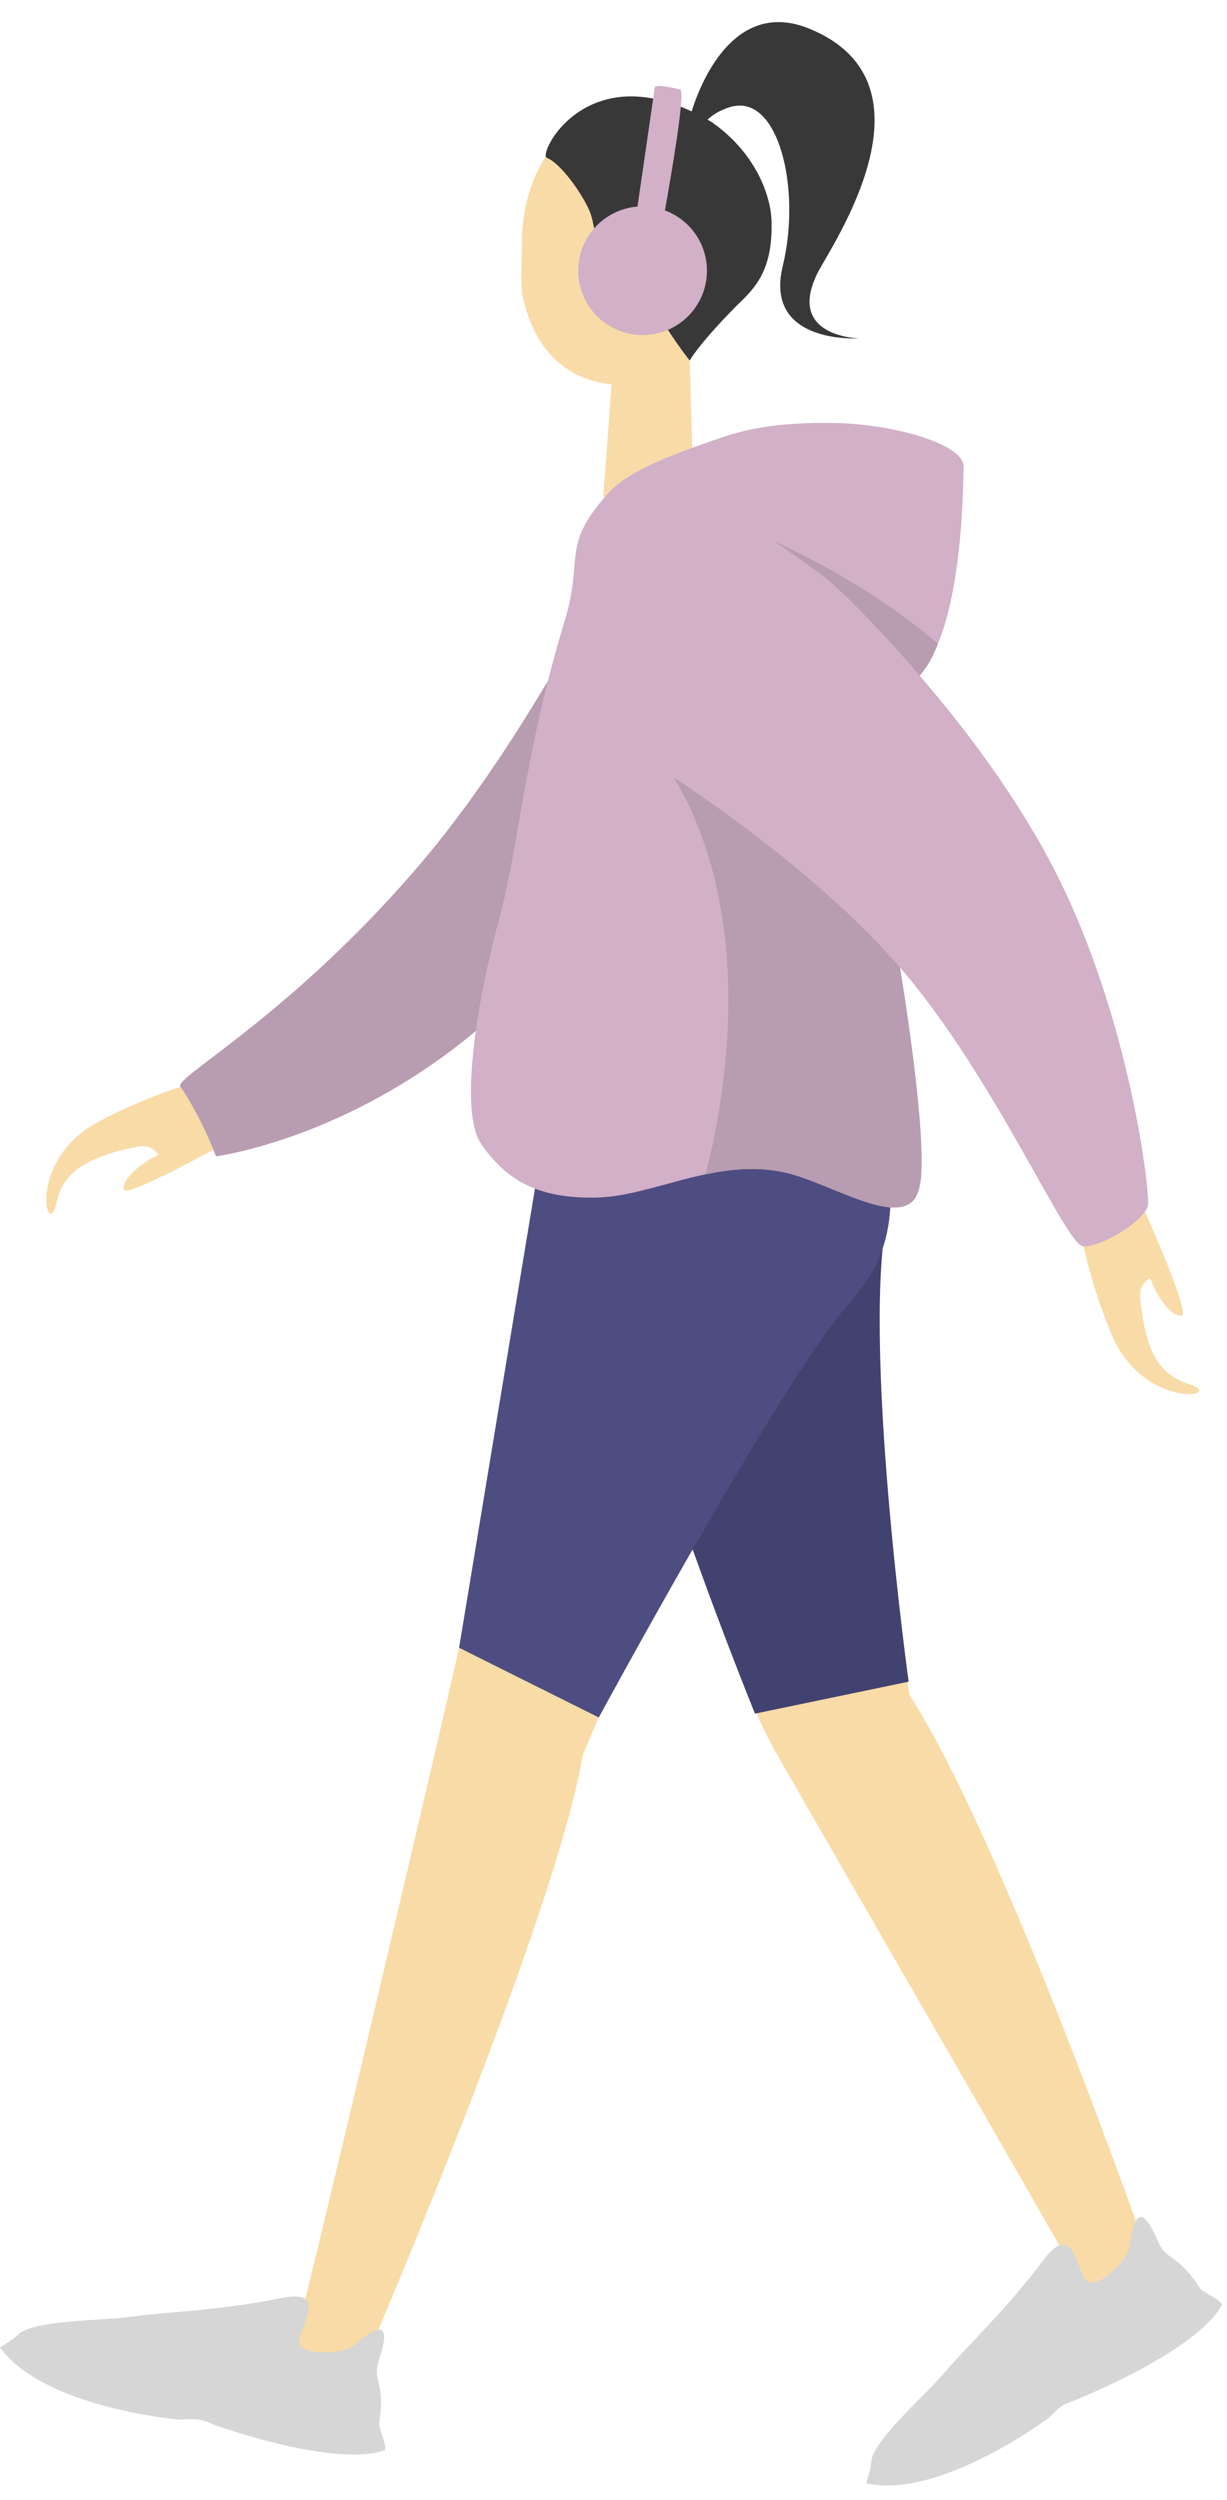 <?xml version="1.0" encoding="UTF-8"?><svg xmlns="http://www.w3.org/2000/svg" xmlns:xlink="http://www.w3.org/1999/xlink" height="373.2" preserveAspectRatio="xMidYMid meet" version="1.0" viewBox="0.0 -3.3 183.2 373.2" width="183.2" zoomAndPan="magnify"><g><g><g id="change1_2"><path d="M135.912,249.92c-1.217-1.889-5.766-63.785-13.295-84.338h-18.333L88.041,153.77 c0,0-14.762,68.301-20.561,93.59c-5.602,24.424-23.41,99.83-24.102,101.113c-0.689,1.281,10.166,2.992,10.166,2.992 s28.973-67.049,33.436-92.549c0.207-1.184,7.988-18.211,16.466-36.887c5.041,21.867,10.31,32.643,12.317,36.152 c12.439,21.756,47.422,82.045,47.783,83.457c0.363,1.41,7.832-8.332,7.832-8.332S149.916,271.693,135.912,249.92z" fill="#F9DBA7"/></g><g fill="#D6D6D6" id="change2_1"><path d="M56.619,348.893c2.815-8.498-3.277-2.225-4.312-1.701c-1.68,0.848-6.553,1.158-7.525-0.422 c-0.996-1.615,5.178-8.717-3.045-6.963c-8.156,1.742-17.77,2.103-21.67,2.689c-2.494,0.373-6.926,0.498-10.49,0.869 c-2.773,0.291-5.893,0.805-6.92,1.9C2.006,345.959,0,347.129,0,347.129c6.512,9.064,26.814,10.832,27.08,10.799 c1.803-0.191,3.252-0.115,4.902,0.781c20.084,6.807,25.492,3.725,25.492,3.725c0.23-1.004-0.977-3.236-0.856-4.02 C57.609,352.086,55.488,352.305,56.619,348.893z" fill="inherit"/><path d="M179.148,338.271c-3.463-5.387-4.904-3.816-6.324-7.117c-3.537-8.225-3.928,0.512-4.354,1.59 c-0.693,1.75-4.129,5.217-5.906,4.682c-1.818-0.547-1.916-9.955-6.9-3.185c-4.941,6.719-11.891,13.373-14.418,16.4 c-1.617,1.936-4.85,4.971-7.266,7.615c-1.883,2.059-3.873,4.514-3.912,6.016c-0.027,0.951-0.75,3.156-0.75,3.156 c10.887,2.455,27.242-9.705,27.418-9.904c0.707-0.775,1.389-1.402,2.189-1.877l1.997-0.795 c19.537-8.246,21.535-14.143,21.535-14.143C181.963,339.807,179.576,338.938,179.148,338.271z" fill="inherit"/></g><g id="change3_1"><path d="M84.086,149.217l42.127,1.334c0,0,8.707,15.879,6.32,27.332c-3.928,18.852,3.135,69.871,3.135,69.871 l-22.941,4.768C112.727,252.521,83.627,181.551,84.086,149.217z" fill="#424270"/></g><g id="change4_1"><path d="M84.086,148.641l-15.541,94.045l20.859,10.412c0,0,24.982-46.15,35.756-59.853 c4.025-5.119,9.583-9.416,7.303-25.008c-0.985-6.74-6.25-17.686-6.25-17.686" fill="#4E4D82"/></g></g><g><g><g id="change1_3"><path d="M93.363,13.187c-9.48,0-15.523,9.332-15.447,20.145c0.014,1.766-0.236,6.057,0.125,7.687 c1.757,7.896,6.418,12.34,13.268,13.068L90.07,70.893h13.492l-0.603-21.058c4.182-4.171,6.908-10.66,7.569-16.482 C111.787,22.286,102.844,13.187,93.363,13.187z" fill="#F9DBA7"/></g><g id="change5_1"><path d="M122.091,37.411c1.938-3.873,18.841-28.211-1.261-36.432c-10.519-4.302-15.774,6.617-17.563,12.353 c-16.14-7.566-22.949,6.397-21.632,6.923c2.355,0.939,5.932,6.328,6.619,8.578s0.508,4.371,1.707,4.525 c1.633,0.211,5.188-2.443,6.221,0.893c0.477,1.543,0.213,3.865-0.787,5.512l0.004,0.002c0,0,1.047,1.678,4.111,5.865 c2.172,3.309,3.471,4.898,3.471,4.898s1.152-2.205,6.467-7.648c2.582-2.645,5.969-4.941,5.75-13.125 c-0.105-3.965-2.438-10.312-9-14.875c-0.189-0.112-0.371-0.205-0.559-0.312c0.729-0.706,1.774-1.38,3.295-1.86 c7.312-2.312,10.734,12.219,7.938,23.688c-2.875,11.789,11.394,10.814,11.394,10.814S117.279,47.03,122.091,37.411z" fill="#383838"/></g><g id="change6_2"><path d="M99.28,28.11c0.854-4.756,3.121-17.848,2.284-18.051c-3.695-0.894-3.79-0.371-3.79-0.371L95.18,27.542 c-4.947,0.391-8.843,4.522-8.843,9.571c0,5.307,4.302,9.607,9.607,9.607c5.307,0,9.608-4.301,9.608-9.607 C105.553,32.98,102.94,29.468,99.28,28.11z" fill="#D1B0C8"/></g></g></g><g><g><g fill="#F9DBA7" id="change1_1"><path d="M177.633,203.363c-4.612-1.483-6.536-4.74-7.394-12.732c-0.204-1.898,0.857-2.827,1.498-3.084 c1.437,3.844,3.794,5.972,4.743,5.534c1.127-0.521-5.281-14.955-5.309-14.994c-1.371-2.761-1.52-2.134-2.419-4.03 c-2.1-5.068-7.944,3.493-7.944,3.493h0.006c0.226,1.661,1.431,9.479,5.115,18.284 C170.759,207.381,183.244,205.166,177.633,203.363z" fill="inherit"/><path d="M32.594,157.334v0.004c-1.634,0.375-9.312,2.277-17.751,6.736c-11.067,5.848-7.741,18.08-6.448,12.33 c0.751-3.332,2.421-6.591,12.017-8.504c1.873-0.374,2.893,0.6,3.206,1.215c-3.698,1.776-5.606,4.314-5.085,5.221 c0.619,1.077,14.42-6.602,14.457-6.633c2.626-1.615,1.988-1.704,3.797-2.77C41.645,162.387,32.594,157.334,32.594,157.334z" fill="inherit"/></g><g id="change6_1"><path d="M157.693,127.067c-5.41-10.688-13.046-21-20.374-29.486c3.388-4.117,6.286-13.009,6.552-31.214 c0.049-3.357-10.365-6.365-19.361-6.523c-7.942-0.141-12.968,0.856-16.767,2.174c-0.004,0.001-0.008,0-0.012,0.001 c-10.705,3.636-14.747,5.799-17.214,8.631c-6.501,7.464-3.574,8.995-5.893,17.694c-6.334,20.5-7.129,34.916-10.086,45.666 c-2.732,9.927-6.334,28.168-2.668,33.5c3.893,5.662,8.834,8.149,17.223,7.969c8.391-0.181,17.903-6.026,28.099-3.744 c7.084,1.587,18.168,9.201,20.027,2.564c1.169-4.172-0.49-18.565-2.838-33.162c0.374,0.434,0.747,0.867,1.109,1.304 c13.47,16.222,23.595,39.914,26.175,40.295c2.364,0.35,9.276-3.697,9.735-6.113C171.723,174.922,168.826,149.064,157.693,127.067 z" fill="#D1B0C8"/></g><g fill="#B89CB1" id="change7_1"><path d="M99.163,65.202l0.029-0.247c0,0-0.051,0.115-0.128,0.289C99.097,65.229,99.129,65.216,99.163,65.202z" fill="inherit"/><path d="M26.921,158.873c3.484,5.234,5.318,10.449,5.318,10.449s19.412-2.479,38.814-18.717 c0.838-5.924,2.249-12.109,3.484-16.596c2.453-8.918,3.429-20.372,7.302-35.717c-5.576,9.381-12.162,19.278-19.256,27.58 C43.534,148.168,26.034,157.539,26.921,158.873z" fill="inherit"/><path d="M137.525,167.129c-0.016-0.334-0.034-0.676-0.056-1.023c-0.004-0.068-0.008-0.135-0.012-0.203 c-0.021-0.337-0.044-0.682-0.068-1.032c-0.006-0.082-0.012-0.165-0.018-0.247c-0.025-0.354-0.054-0.713-0.083-1.078 c-0.006-0.074-0.013-0.15-0.019-0.225c-0.032-0.381-0.065-0.766-0.101-1.159c-0.006-0.053-0.011-0.106-0.016-0.159 c-0.244-2.651-0.579-5.572-0.98-8.648c-0.011-0.086-0.022-0.17-0.033-0.256c-0.057-0.431-0.114-0.865-0.174-1.303 c-0.017-0.126-0.034-0.252-0.052-0.38c-0.057-0.419-0.115-0.839-0.174-1.263c-0.021-0.145-0.041-0.291-0.062-0.438 c-0.059-0.418-0.118-0.839-0.18-1.262c-0.02-0.143-0.041-0.285-0.062-0.428c-0.063-0.436-0.127-0.874-0.192-1.313 c-0.018-0.116-0.035-0.233-0.053-0.351c-0.068-0.462-0.139-0.925-0.209-1.389c-0.013-0.08-0.025-0.16-0.037-0.24 c-0.184-1.201-0.391-2.412-0.586-3.621c-11.132-12.86-27.373-24.144-33.709-28.318c13.225,22.314,6.755,51.494,4.686,59.225 c3.825-0.803,7.785-1.194,11.855-0.283c3.688,0.826,8.457,3.282,12.446,4.514c0.384,0.119,0.761,0.226,1.129,0.319 c0.005,0.001,0.01,0.003,0.015,0.004c0.736,0.186,1.436,0.314,2.087,0.368c0.011,0,0.022,0.002,0.034,0.002 c0.98,0.076,1.85-0.021,2.56-0.367c0.001,0,0.002-0.001,0.003-0.002c0.475-0.23,0.878-0.572,1.197-1.046v-0.001 c0.322-0.716,0.6-1.618,0.816-2.735c0.002-0.013,0.003-0.028,0.004-0.042c0.144-1.393,0.15-3.268,0.047-5.503 C137.528,167.206,137.527,167.168,137.525,167.129z" fill="inherit"/><path d="M137.327,97.572c1.069-1.389,1.684-2.125,2.707-4.755c-10.758-9.354-24.289-15.229-24.289-15.229 s6.071,4.17,7.787,5.614C127.342,86.408,133.284,92.814,137.327,97.572z" fill="inherit"/></g></g></g></g></svg>